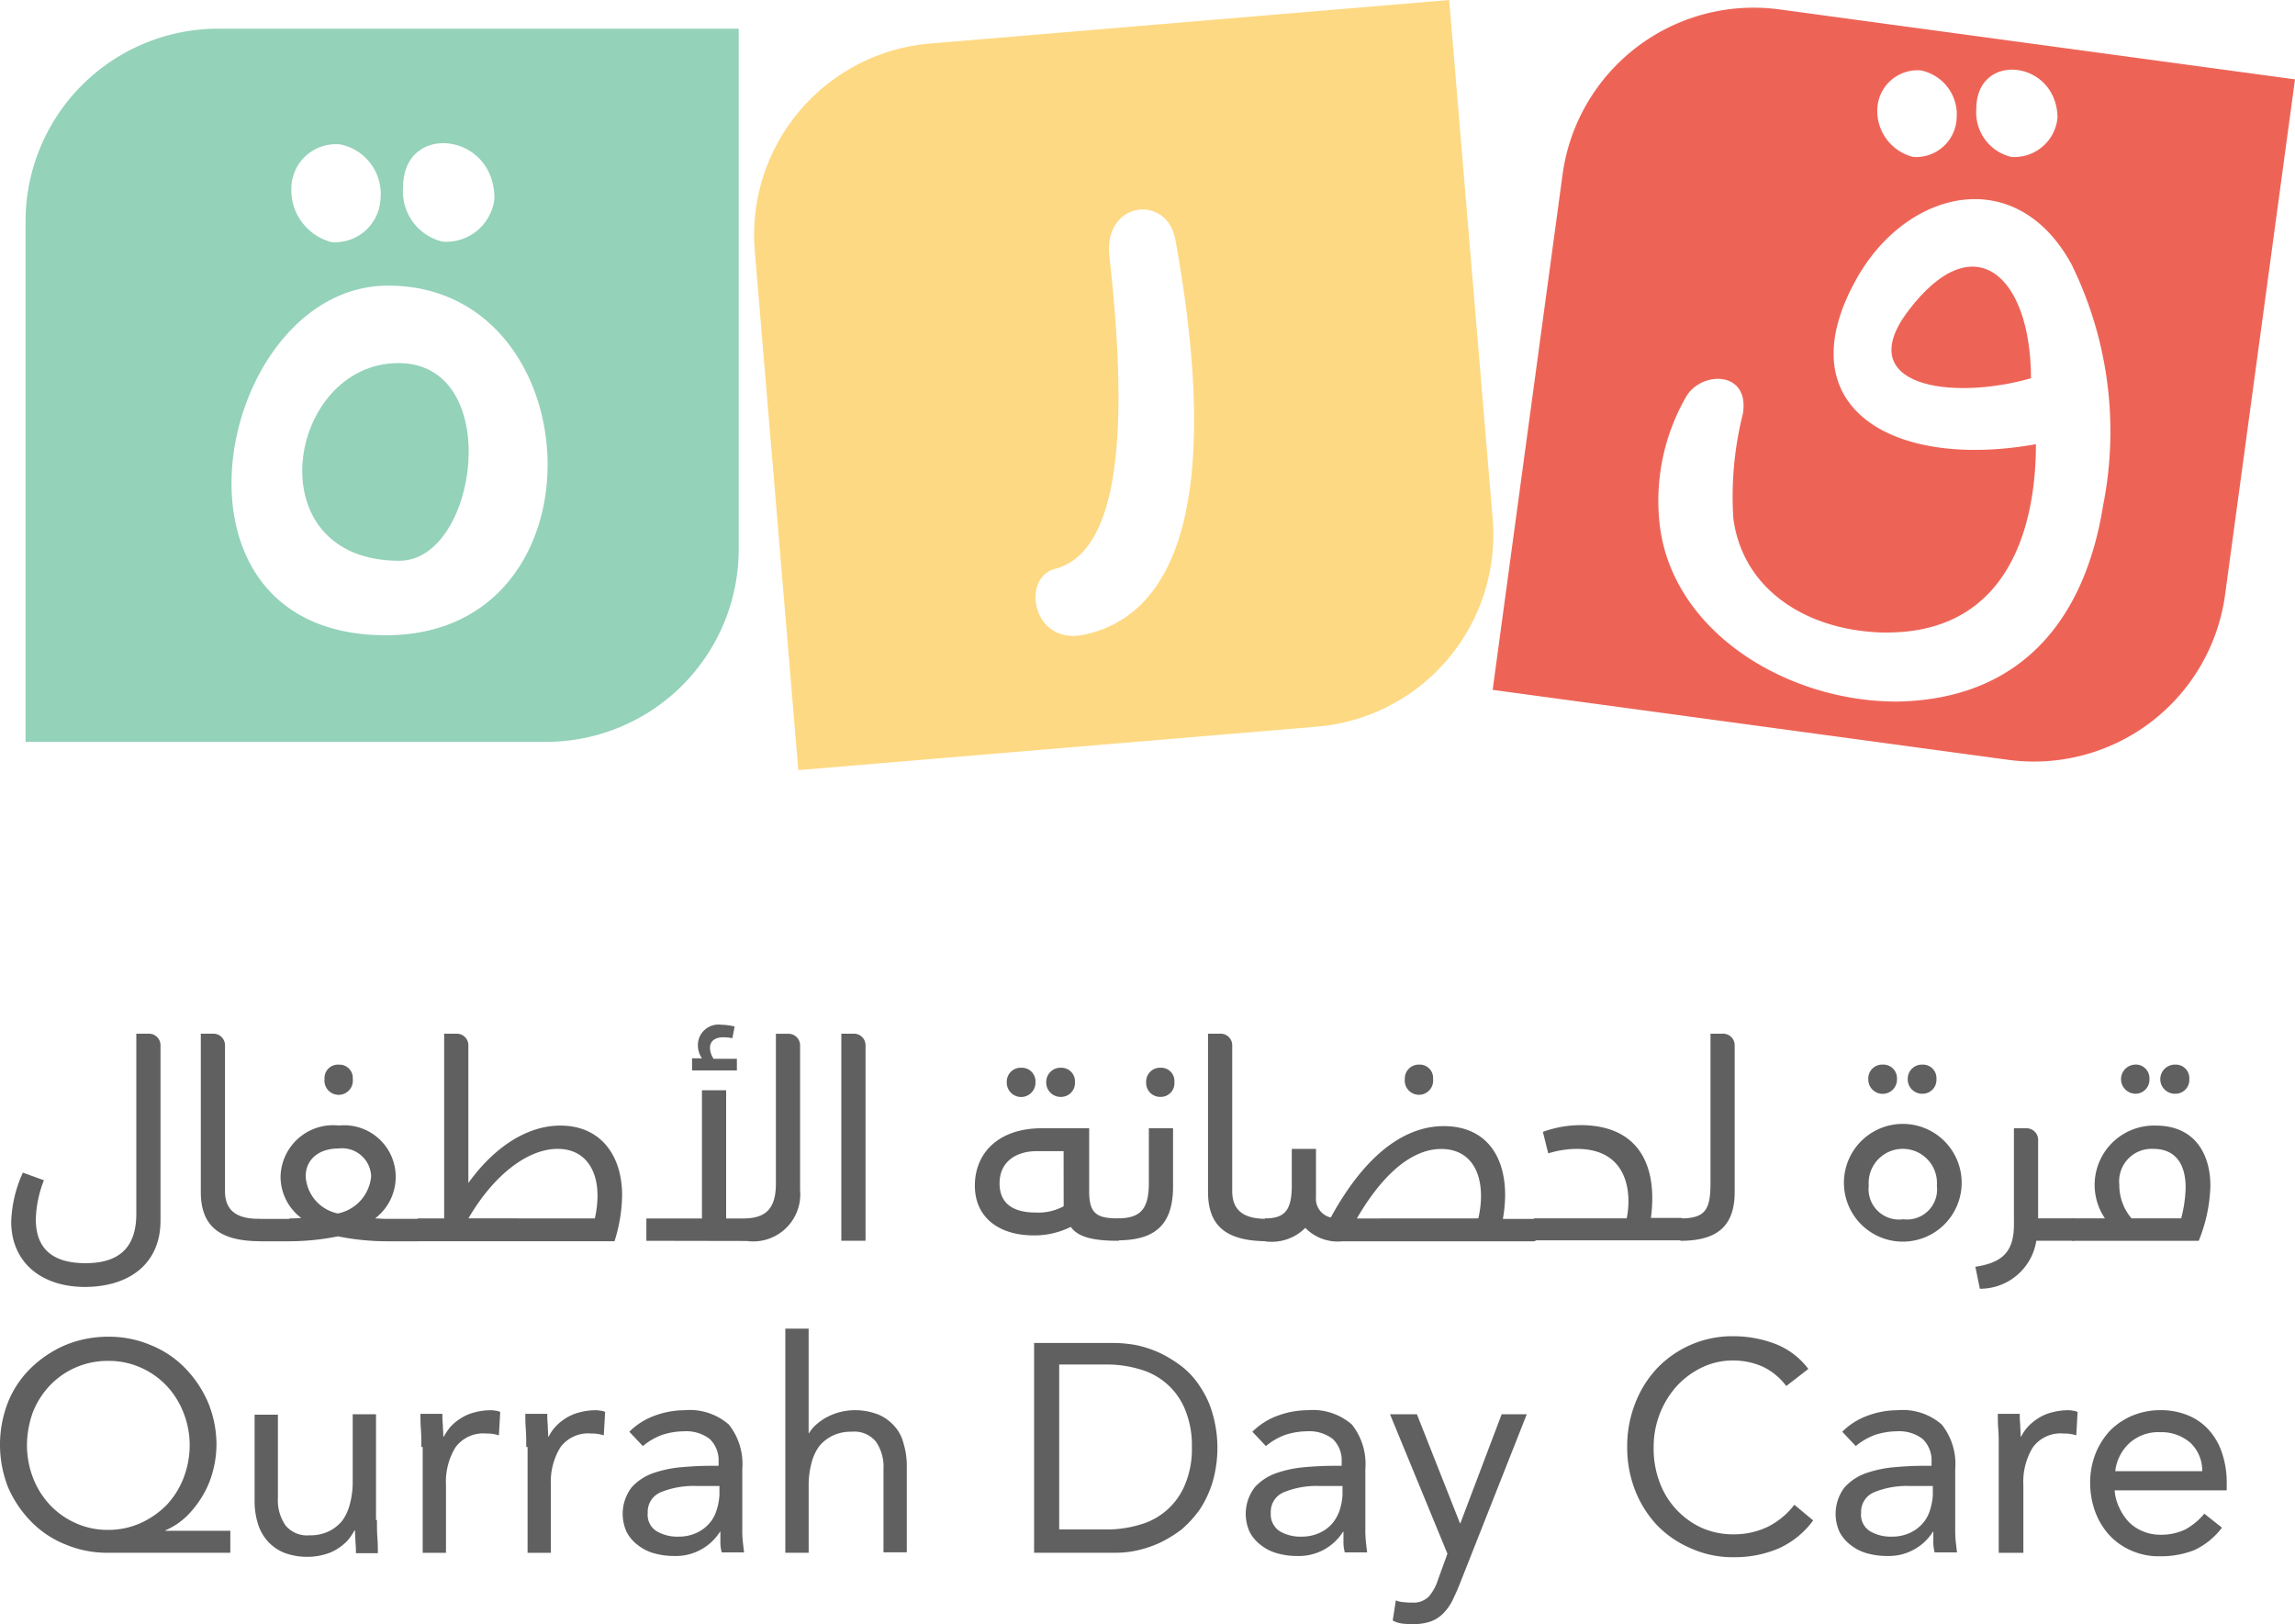<svg xmlns="http://www.w3.org/2000/svg" width="113.055" height="80" viewBox="0 0 113.055 80">
  <g id="qurrah-day-care-logo" transform="translate(-17.1 -21.9)">
    <path id="Path_9902" data-name="Path 9902" d="M439.871,83.6c-2.738,3.665,2.1,4.416,6.072,3.29,0-5.012-2.782-7.662-6.072-3.29" transform="translate(-328.794 -46.355)" fill="#ed6457"/>
    <path id="Path_9903" data-name="Path 9903" d="M364.232,23.691a9.5,9.5,0,0,0-10.687,8.126L350.1,57.21l25.393,3.445a9.5,9.5,0,0,0,10.687-8.126l3.445-25.393Zm13.69,5.366a2.134,2.134,0,0,1-2.274,1.9,2.252,2.252,0,0,1-1.722-2.363c0-2.871,4-2.407,4,.464m-6.735-2.363a2.213,2.213,0,0,1,1.766,2.363,2,2,0,0,1-2.142,1.9,2.334,2.334,0,0,1-1.766-2.363,1.983,1.983,0,0,1,2.142-1.9m8.965,21.529c-.927,5.609-4.085,9.429-10.069,9.561-5.52.044-11.372-3.533-11.791-9.053a10.28,10.28,0,0,1,1.3-5.9c.707-1.347,3.2-1.391,2.826.795a16.688,16.688,0,0,0-.464,5.145c.464,3.489,3.577,5.476,7.243,5.609,6.183.177,7.662-5.012,7.662-9.274-7,1.259-12.3-1.766-8.921-7.993,2.407-4.5,7.883-5.94,10.665-.883a18.652,18.652,0,0,1,1.546,11.99" transform="translate(-259.47 -1.327)" fill="#ed6457"/>
    <path id="Path_9904" data-name="Path 9904" d="M221.724,47.448,219.582,21.9l-25.548,2.142a9.466,9.466,0,0,0-8.656,10.246l2.142,25.548,25.548-2.142a9.482,9.482,0,0,0,8.656-10.246m-20.138,5.719c-2.561.53-3.091-2.826-1.413-3.246,3.356-.883,3.555-7.53,2.672-15.391-.309-2.716,2.826-3.091,3.246-.839,1.987,10.93.905,18.327-4.5,19.476" transform="translate(-131.094)" fill="#fed983"/>
    <path id="Path_9905" data-name="Path 9905" d="M89.271,102.9c-5.5,0-7.11,9.738.044,9.738,3.886,0,5.189-9.738-.044-9.738" transform="translate(-52.541 -63.114)" fill="#94d2ba"/>
    <path id="Path_9906" data-name="Path 9906" d="M57.931,28.3H32.295A9.494,9.494,0,0,0,22.8,37.795V63.431H48.436a9.494,9.494,0,0,0,9.495-9.495ZM45.9,36.647a2.388,2.388,0,0,1-2.561,2.142,2.541,2.541,0,0,1-1.943-2.672c0-3.224,4.5-2.716,4.5.53M38.3,34a2.488,2.488,0,0,1,1.987,2.672,2.246,2.246,0,0,1-2.407,2.142,2.645,2.645,0,0,1-1.987-2.672A2.193,2.193,0,0,1,38.3,34m2.252,24.179c-11.835,0-8.325-17.223.11-17.223,10.091,0,10.886,17.223-.11,17.223" transform="translate(-4.441 -4.987)" fill="#94d2ba"/>
    <path id="Path_9907" data-name="Path 9907" d="M19.6,261.774a6.277,6.277,0,0,1,.574-2.429l1.038.375a5.631,5.631,0,0,0-.4,1.921c0,1.479.861,2.164,2.451,2.164,1.656,0,2.5-.773,2.5-2.429V252.5h.618a.57.57,0,0,1,.574.574v8.634c0,2.076-1.479,3.268-3.754,3.268-2.274-.022-3.6-1.347-3.6-3.2" transform="translate(-1.948 -179.681)" fill="#606060"/>
    <path id="Path_9908" data-name="Path 9908" d="M61.9,260.295V252.5h.618a.57.57,0,0,1,.574.574v7.176c0,.927.53,1.369,1.656,1.369.2,0,.265.221.265.574,0,.331-.088.53-.265.53-2.009-.022-2.848-.817-2.848-2.429" transform="translate(-34.908 -179.681)" fill="#606060"/>
    <path id="Path_9909" data-name="Path 9909" d="M76.4,266.974a4.8,4.8,0,0,0,.574-.022,2.547,2.547,0,0,1-1.016-2.031A2.59,2.59,0,0,1,78.83,262.4a2.54,2.54,0,0,1,2.8,2.5,2.574,2.574,0,0,1-1.016,2.076c.177,0,.353.022.552.022h1.546c.177,0,.265.221.265.574,0,.331-.088.53-.265.53h-1.5a12.328,12.328,0,0,1-2.429-.243,12.213,12.213,0,0,1-2.385.243H74.9V267h1.5Zm2.385-.243A2.051,2.051,0,0,0,80.42,264.9a1.433,1.433,0,0,0-1.612-1.369c-.949,0-1.612.53-1.612,1.369a1.98,1.98,0,0,0,1.59,1.833m.044-7.331a.655.655,0,0,1,.685.707.7.7,0,1,1-1.391,0,.66.66,0,0,1,.707-.707" transform="translate(-45.037 -185.057)" fill="#606060"/>
    <path id="Path_9910" data-name="Path 9910" d="M110.3,261.6h1.3v-9.1h.618a.57.57,0,0,1,.574.574v6.779c1.391-1.921,3.025-2.826,4.527-2.826,2.054,0,3.047,1.546,3.047,3.423a7.729,7.729,0,0,1-.375,2.274H110.3Zm8.722,0a5.048,5.048,0,0,0,.132-1.126c0-1.3-.64-2.3-1.965-2.3-1.413,0-3.091,1.192-4.394,3.423Z" transform="translate(-72.62 -179.681)" fill="#606060"/>
    <path id="Path_9911" data-name="Path 9911" d="M161.3,261.143v-1.1h2.738v-6.315h1.192v6.315h.839c1.1,0,1.612-.464,1.612-1.722v-7.375h.618a.57.57,0,0,1,.574.574v7.132a2.318,2.318,0,0,1-2.628,2.5Zm2.738-8.987a1.15,1.15,0,0,1-.2-.64,1.013,1.013,0,0,1,1.148-1.016,3.007,3.007,0,0,1,.662.088l-.11.574a2.481,2.481,0,0,0-.442-.044c-.375,0-.662.155-.662.53a1.011,1.011,0,0,0,.177.53h1.148v.574h-2.208v-.6Z" transform="translate(-112.359 -178.122)" fill="#606060"/>
    <path id="Path_9912" data-name="Path 9912" d="M204.8,252.5h.618a.57.57,0,0,1,.574.574V262.7H204.8V252.5Z" transform="translate(-146.254 -179.681)" fill="#606060"/>
    <path id="Path_9913" data-name="Path 9913" d="M241.887,268.093c0,.331-.088.53-.265.53-1.237,0-1.965-.2-2.3-.685a4.006,4.006,0,0,1-1.833.42c-1.678,0-2.893-.861-2.893-2.451,0-1.612,1.17-2.826,3.29-2.826h2.341v3.113c0,1.06.353,1.325,1.391,1.325.177,0,.265.221.265.574m-2.915-3.886h-1.3c-1.06,0-1.855.53-1.855,1.59,0,.972.64,1.435,1.789,1.435a2.618,2.618,0,0,0,1.369-.309Zm-2.8-3.4a.684.684,0,0,1,.707-.707.672.672,0,0,1,.707.707.707.707,0,1,1-1.413,0m1.943,0a.7.7,0,0,1,.729-.707.667.667,0,0,1,.685.707.685.685,0,0,1-.685.729.708.708,0,0,1-.729-.729" transform="translate(-169.473 -185.603)" fill="#606060"/>
    <path id="Path_9914" data-name="Path 9914" d="M266.4,267.519c1.126,0,1.546-.442,1.546-1.744v-2.694h1.192v2.871c0,1.921-.927,2.65-2.738,2.65Zm1.413-6.713a.684.684,0,0,1,.707-.707.655.655,0,0,1,.685.707.673.673,0,0,1-.685.729.69.69,0,0,1-.707-.729" transform="translate(-194.252 -185.603)" fill="#606060"/>
    <path id="Path_9915" data-name="Path 9915" d="M286.6,260.295V252.5h.618a.57.57,0,0,1,.574.574v7.176c0,.927.53,1.369,1.656,1.369.2,0,.265.221.265.574,0,.331-.088.53-.265.53-2.031-.022-2.848-.817-2.848-2.429" transform="translate(-209.991 -179.681)" fill="#606060"/>
    <path id="Path_9916" data-name="Path 9916" d="M299.322,266.974c.949,0,1.3-.4,1.3-1.612v-1.811h1.192v2.385a.941.941,0,0,0,.729.994c2.142-3.908,4.306-4.5,5.564-4.5,2.031,0,3.025,1.413,3.025,3.4a7.219,7.219,0,0,1-.11,1.17h1.5c.177,0,.265.221.265.574,0,.331-.088.53-.265.53H303.1a2.227,2.227,0,0,1-1.811-.662,2.34,2.34,0,0,1-1.987.662v-1.126Zm10.489,0a4.86,4.86,0,0,0,.133-1.1c0-1.347-.64-2.319-1.965-2.319-1.281,0-2.738.994-4.151,3.423Zm-3.621-6.867a.684.684,0,0,1,.707-.707.655.655,0,0,1,.685.707.7.7,0,1,1-1.391,0" transform="translate(-219.887 -185.057)" fill="#606060"/>
    <path id="Path_9917" data-name="Path 9917" d="M359.3,277.493h4.571c.243-1.148.133-3.423-2.451-3.423a4.8,4.8,0,0,0-1.413.221l-.265-1.06a5.5,5.5,0,0,1,1.855-.331c2.8,0,3.82,1.9,3.467,4.571h1.457c.177,0,.265.221.265.574,0,.331-.088.53-.265.53H359.3Z" transform="translate(-266.638 -195.576)" fill="#606060"/>
    <path id="Path_9918" data-name="Path 9918" d="M392,261.6c1.237,0,1.479-.442,1.479-1.744V252.5h.618a.57.57,0,0,1,.574.574v7.221c0,1.744-.927,2.407-2.672,2.407Z" transform="translate(-292.118 -179.681)" fill="#606060"/>
    <path id="Path_9919" data-name="Path 9919" d="M428.5,265.428a2.9,2.9,0,1,1,5.785,0,2.9,2.9,0,0,1-5.785,0m1.192-5.322a.684.684,0,0,1,.707-.707.672.672,0,0,1,.707.707.707.707,0,1,1-1.413,0m3.378,5.255a1.683,1.683,0,1,0-3.356,0,1.5,1.5,0,0,0,1.7,1.656,1.481,1.481,0,0,0,1.656-1.656m-1.435-5.255a.7.7,0,0,1,.729-.707.667.667,0,0,1,.685.707.685.685,0,0,1-.685.729.708.708,0,0,1-.729-.729" transform="translate(-320.558 -185.057)" fill="#606060"/>
    <path id="Path_9920" data-name="Path 9920" d="M462.857,278.612c0,.331-.088.53-.265.53H460.8a2.8,2.8,0,0,1-2.782,2.363l-.221-1.082c1.3-.2,1.9-.707,1.9-2.076V273.6h.618a.57.57,0,0,1,.574.574v3.864h1.678c.2,0,.287.221.287.574" transform="translate(-343.388 -196.122)" fill="#606060"/>
    <path id="Path_9921" data-name="Path 9921" d="M479.422,266.974h1.59a2.925,2.925,0,0,1,2.5-4.571c1.987,0,2.694,1.479,2.694,2.959a7.7,7.7,0,0,1-.574,2.716H479.4v-1.1Zm2.893,0h2.451a6.445,6.445,0,0,0,.221-1.524c0-1.1-.464-1.9-1.59-1.9a1.6,1.6,0,0,0-1.678,1.766,2.533,2.533,0,0,0,.6,1.656m.177-7.574a.672.672,0,0,1,.707.707.69.69,0,0,1-.707.729.718.718,0,0,1,0-1.435m1.987,0a.667.667,0,0,1,.685.707.685.685,0,0,1-.685.729.718.718,0,1,1,0-1.435" transform="translate(-360.219 -185.057)" fill="#606060"/>
    <path id="Path_9922" data-name="Path 9922" d="M28.428,330.743H22.422a5.265,5.265,0,0,1-2.12-.42,4.883,4.883,0,0,1-1.678-1.126,5.6,5.6,0,0,1-1.126-1.678,5.734,5.734,0,0,1,0-4.2,4.884,4.884,0,0,1,1.126-1.678A5.6,5.6,0,0,1,20.3,320.52a5.5,5.5,0,0,1,2.12-.42,5.266,5.266,0,0,1,2.12.42,4.883,4.883,0,0,1,1.678,1.126,5.6,5.6,0,0,1,1.126,1.678,5.47,5.47,0,0,1,.42,2.1,5.148,5.148,0,0,1-.177,1.3,4.556,4.556,0,0,1-.508,1.214,5.045,5.045,0,0,1-.795,1.016,3.53,3.53,0,0,1-1.038.685v.022h3.2v1.082Zm-10-5.3a4.479,4.479,0,0,0,.309,1.634,4.107,4.107,0,0,0,.839,1.325,3.927,3.927,0,0,0,1.259.883,3.8,3.8,0,0,0,1.59.331,3.871,3.871,0,0,0,1.59-.331,4.284,4.284,0,0,0,1.281-.883,4.107,4.107,0,0,0,.839-1.325,4.479,4.479,0,0,0,.309-1.634,4.362,4.362,0,0,0-.309-1.612,4.106,4.106,0,0,0-.839-1.325,3.927,3.927,0,0,0-1.259-.883,3.826,3.826,0,0,0-1.612-.331,3.917,3.917,0,0,0-2.871,1.214,4.106,4.106,0,0,0-.839,1.325,4.85,4.85,0,0,0-.287,1.612" transform="translate(0 -232.354)" fill="#606060"/>
    <path id="Path_9923" data-name="Path 9923" d="M79.928,342.611c0,.309,0,.6.022.883.022.265.022.53.022.751H78.89a4.615,4.615,0,0,0-.022-.552c0-.177-.022-.375-.022-.574h-.022a3.158,3.158,0,0,1-.331.486,2.447,2.447,0,0,1-.508.42,2.231,2.231,0,0,1-.662.287,3,3,0,0,1-.795.11,3.168,3.168,0,0,1-1.17-.2,2.188,2.188,0,0,1-.817-.574,2.285,2.285,0,0,1-.486-.883,3.753,3.753,0,0,1-.155-1.126v-4.217h1.148v4.107a2.172,2.172,0,0,0,.375,1.347,1.374,1.374,0,0,0,1.192.486,2.08,2.08,0,0,0,.949-.2,1.955,1.955,0,0,0,.662-.53,2.433,2.433,0,0,0,.375-.839,4.1,4.1,0,0,0,.132-1.06V337.4h1.148v5.211Z" transform="translate(-44.258 -245.834)" fill="#606060"/>
    <path id="Path_9924" data-name="Path 9924" d="M110.944,338.311c0-.309,0-.6-.022-.883-.022-.265-.022-.53-.022-.751h1.082a4.616,4.616,0,0,0,.022.552c0,.177.022.375.022.574h.022a3.162,3.162,0,0,1,.331-.486,2.449,2.449,0,0,1,.508-.419,2.232,2.232,0,0,1,.662-.287,3,3,0,0,1,.795-.11.906.906,0,0,1,.243.022.575.575,0,0,1,.243.066l-.066,1.148a1.906,1.906,0,0,0-.618-.088,1.689,1.689,0,0,0-1.524.685,3.247,3.247,0,0,0-.464,1.855v3.334H111.01v-5.211Z" transform="translate(-73.088 -245.133)" fill="#606060"/>
    <path id="Path_9925" data-name="Path 9925" d="M134.344,338.311c0-.309,0-.6-.022-.883-.022-.265-.022-.53-.022-.751h1.082a4.613,4.613,0,0,0,.022.552c0,.177.022.375.022.574h.022a2.112,2.112,0,0,1,.331-.486,2.449,2.449,0,0,1,.508-.419,2.232,2.232,0,0,1,.662-.287,3,3,0,0,1,.795-.11.906.906,0,0,1,.243.022.5.5,0,0,1,.243.066l-.066,1.148a1.906,1.906,0,0,0-.618-.088,1.689,1.689,0,0,0-1.524.685,3.247,3.247,0,0,0-.464,1.855v3.334H134.41v-5.211Z" transform="translate(-91.321 -245.133)" fill="#606060"/>
    <path id="Path_9926" data-name="Path 9926" d="M156.331,337.56a3.4,3.4,0,0,1,1.259-.795,4.24,4.24,0,0,1,1.457-.265,2.918,2.918,0,0,1,2.186.707,3.119,3.119,0,0,1,.662,2.186v2.937a5.381,5.381,0,0,0,.022.6c.022.2.044.4.066.574h-1.1a1.882,1.882,0,0,1-.066-.508v-.508h-.022a2.568,2.568,0,0,1-2.252,1.192,3.6,3.6,0,0,1-.994-.133,2.241,2.241,0,0,1-.795-.4,1.936,1.936,0,0,1-.552-.64,2.149,2.149,0,0,1,.243-2.208,2.567,2.567,0,0,1,1.082-.707,5.765,5.765,0,0,1,1.391-.287c.508-.044.949-.066,1.369-.066h.442v-.2a1.462,1.462,0,0,0-.442-1.126,1.9,1.9,0,0,0-1.259-.375,3.581,3.581,0,0,0-1.082.177,3.146,3.146,0,0,0-.949.552Zm3.29,2.672a4.257,4.257,0,0,0-1.744.309,1.041,1.041,0,0,0-.64,1.016.949.949,0,0,0,.442.905,2.014,2.014,0,0,0,1.082.265,2.064,2.064,0,0,0,.861-.177,1.846,1.846,0,0,0,.618-.442,1.694,1.694,0,0,0,.375-.64,2.988,2.988,0,0,0,.155-.795v-.442Z" transform="translate(-108.229 -245.133)" fill="#606060"/>
    <path id="Path_9927" data-name="Path 9927" d="M192.3,318.3h1.148v5.145h.022a1.758,1.758,0,0,1,.331-.4,2.75,2.75,0,0,1,.486-.353,2.954,2.954,0,0,1,1.391-.375,3.17,3.17,0,0,1,1.17.2,2.189,2.189,0,0,1,.817.574,2,2,0,0,1,.464.883,3.753,3.753,0,0,1,.155,1.126v4.217h-1.148v-4.107a2.172,2.172,0,0,0-.375-1.347,1.374,1.374,0,0,0-1.192-.486,2.08,2.08,0,0,0-.949.2,1.955,1.955,0,0,0-.662.53,2.432,2.432,0,0,0-.375.839,4.1,4.1,0,0,0-.133,1.06v3.334H192.3Z" transform="translate(-136.514 -230.951)" fill="#606060"/>
    <path id="Path_9928" data-name="Path 9928" d="M247.8,321.5h3.975a6.425,6.425,0,0,1,1.082.11,5.62,5.62,0,0,1,1.126.375,6.192,6.192,0,0,1,1.082.662,3.926,3.926,0,0,1,.905.994,4.588,4.588,0,0,1,.618,1.325,6.072,6.072,0,0,1,0,3.4,5.253,5.253,0,0,1-.618,1.325,5.574,5.574,0,0,1-.905.994,6.192,6.192,0,0,1-1.082.662,5.622,5.622,0,0,1-1.126.375,4.74,4.74,0,0,1-1.082.11H247.8Zm1.237,9.186h2.341a5.661,5.661,0,0,0,1.656-.243,3.373,3.373,0,0,0,2.208-1.987,4.532,4.532,0,0,0,.331-1.833,4.606,4.606,0,0,0-.331-1.833,3.373,3.373,0,0,0-2.208-1.987,5.661,5.661,0,0,0-1.656-.243h-2.341Z" transform="translate(-179.759 -233.445)" fill="#606060"/>
    <path id="Path_9929" data-name="Path 9929" d="M295.331,337.56a3.4,3.4,0,0,1,1.259-.795,4.24,4.24,0,0,1,1.457-.265,2.918,2.918,0,0,1,2.186.707,3.119,3.119,0,0,1,.662,2.186v2.937a5.385,5.385,0,0,0,.022.6c.022.2.044.4.066.574h-1.1a1.882,1.882,0,0,1-.066-.508v-.508h-.022a2.568,2.568,0,0,1-2.252,1.192,3.6,3.6,0,0,1-.994-.133,2.241,2.241,0,0,1-.795-.4,1.936,1.936,0,0,1-.552-.64,2.149,2.149,0,0,1,.243-2.208,2.567,2.567,0,0,1,1.082-.707,5.765,5.765,0,0,1,1.391-.287c.508-.044.972-.066,1.369-.066h.442v-.2a1.462,1.462,0,0,0-.442-1.126,1.9,1.9,0,0,0-1.259-.375,3.581,3.581,0,0,0-1.082.177,3.146,3.146,0,0,0-.949.552Zm3.29,2.672a4.257,4.257,0,0,0-1.744.309,1.041,1.041,0,0,0-.64,1.016.993.993,0,0,0,.442.905,2.014,2.014,0,0,0,1.082.265,2.063,2.063,0,0,0,.861-.177,1.846,1.846,0,0,0,.618-.442,2.042,2.042,0,0,0,.375-.64,2.987,2.987,0,0,0,.155-.795v-.442Z" transform="translate(-216.536 -245.133)" fill="#606060"/>
    <path id="Path_9930" data-name="Path 9930" d="M330.623,345.791c-.11.287-.243.552-.353.795a2.6,2.6,0,0,1-.442.618,1.656,1.656,0,0,1-.618.4,2.52,2.52,0,0,1-.861.133,4.079,4.079,0,0,1-.508-.022,1.359,1.359,0,0,1-.508-.155l.155-.994a1.041,1.041,0,0,0,.375.088,2.679,2.679,0,0,0,.442.022,1.032,1.032,0,0,0,.817-.309,2.382,2.382,0,0,0,.442-.817l.464-1.281L327.2,337.4h1.325l2.12,5.366h.022L332.7,337.4h1.237Z" transform="translate(-241.626 -245.834)" fill="#606060"/>
    <path id="Path_9931" data-name="Path 9931" d="M387.939,322.451a3.159,3.159,0,0,0-1.148-.949,3.568,3.568,0,0,0-1.435-.309,3.5,3.5,0,0,0-1.59.353,4.116,4.116,0,0,0-1.259.949,4.492,4.492,0,0,0-1.1,3,4.621,4.621,0,0,0,.287,1.678,3.974,3.974,0,0,0,2.054,2.252,3.8,3.8,0,0,0,1.59.331,3.849,3.849,0,0,0,1.7-.375,3.759,3.759,0,0,0,1.3-1.082l.927.773a4.311,4.311,0,0,1-1.678,1.369,5.505,5.505,0,0,1-2.23.442,4.985,4.985,0,0,1-2.076-.419,5.1,5.1,0,0,1-1.678-1.126,5.36,5.36,0,0,1-1.1-1.722,5.835,5.835,0,0,1-.4-2.186,5.769,5.769,0,0,1,.4-2.142,5.307,5.307,0,0,1,1.082-1.722,5.177,5.177,0,0,1,1.656-1.148,5.12,5.12,0,0,1,2.12-.42,5.809,5.809,0,0,1,2.031.375,3.716,3.716,0,0,1,1.634,1.237Z" transform="translate(-282.845 -232.276)" fill="#606060"/>
    <path id="Path_9932" data-name="Path 9932" d="M426.931,337.56a3.4,3.4,0,0,1,1.259-.795,4.24,4.24,0,0,1,1.457-.265,2.918,2.918,0,0,1,2.186.707,3.119,3.119,0,0,1,.662,2.186v2.937a5.378,5.378,0,0,0,.022.6c.022.2.044.4.066.574h-1.1a1.882,1.882,0,0,1-.066-.508v-.508h-.022a2.567,2.567,0,0,1-2.252,1.192,3.6,3.6,0,0,1-.994-.133,2.241,2.241,0,0,1-.795-.4,1.936,1.936,0,0,1-.552-.64,2.149,2.149,0,0,1,.243-2.208,2.567,2.567,0,0,1,1.082-.707,5.765,5.765,0,0,1,1.391-.287c.508-.044.949-.066,1.369-.066h.442v-.2a1.462,1.462,0,0,0-.442-1.126,1.9,1.9,0,0,0-1.259-.375,3.581,3.581,0,0,0-1.082.177,3.146,3.146,0,0,0-.949.552Zm3.312,2.672a4.257,4.257,0,0,0-1.744.309,1.041,1.041,0,0,0-.64,1.016.949.949,0,0,0,.442.905,2.014,2.014,0,0,0,1.082.265,2.063,2.063,0,0,0,.861-.177,1.847,1.847,0,0,0,.618-.442,1.7,1.7,0,0,0,.375-.64,2.986,2.986,0,0,0,.155-.795v-.442Z" transform="translate(-319.078 -245.133)" fill="#606060"/>
    <path id="Path_9933" data-name="Path 9933" d="M462.844,338.311c0-.309,0-.6-.022-.883-.022-.265-.022-.53-.022-.751h1.082a4.626,4.626,0,0,0,.022.552c0,.177.022.375.022.574h.022a2.112,2.112,0,0,1,.331-.486,2.451,2.451,0,0,1,.508-.419,2.232,2.232,0,0,1,.662-.287,3.005,3.005,0,0,1,.795-.11.906.906,0,0,1,.243.022.575.575,0,0,1,.243.066l-.066,1.148a1.906,1.906,0,0,0-.618-.088,1.689,1.689,0,0,0-1.524.685,3.247,3.247,0,0,0-.464,1.855v3.334h-1.214Z" transform="translate(-347.284 -245.133)" fill="#606060"/>
    <path id="Path_9934" data-name="Path 9934" d="M489.892,342.285a3.637,3.637,0,0,1-1.347,1.1,4.492,4.492,0,0,1-1.7.309,3.334,3.334,0,0,1-1.435-.287,3.221,3.221,0,0,1-1.082-.773,3.528,3.528,0,0,1-.685-1.148,4.187,4.187,0,0,1-.243-1.391,3.889,3.889,0,0,1,.265-1.457,3.636,3.636,0,0,1,.729-1.148,3.435,3.435,0,0,1,1.1-.729,3.63,3.63,0,0,1,1.391-.265,3.51,3.51,0,0,1,1.3.243,2.8,2.8,0,0,1,1.038.707,3.169,3.169,0,0,1,.662,1.126,4.556,4.556,0,0,1,.243,1.5v.375h-5.52a2.254,2.254,0,0,0,.221.839,2.612,2.612,0,0,0,.464.707,2.088,2.088,0,0,0,.685.464,2.223,2.223,0,0,0,.861.177,2.785,2.785,0,0,0,1.259-.265,3.328,3.328,0,0,0,.927-.773Zm-.972-2.782a1.876,1.876,0,0,0-.574-1.391,2.159,2.159,0,0,0-1.479-.53,2.133,2.133,0,0,0-1.524.53,2.229,2.229,0,0,0-.707,1.391Z" transform="translate(-363.336 -245.133)" fill="#606060"/>
  </g>
</svg>
